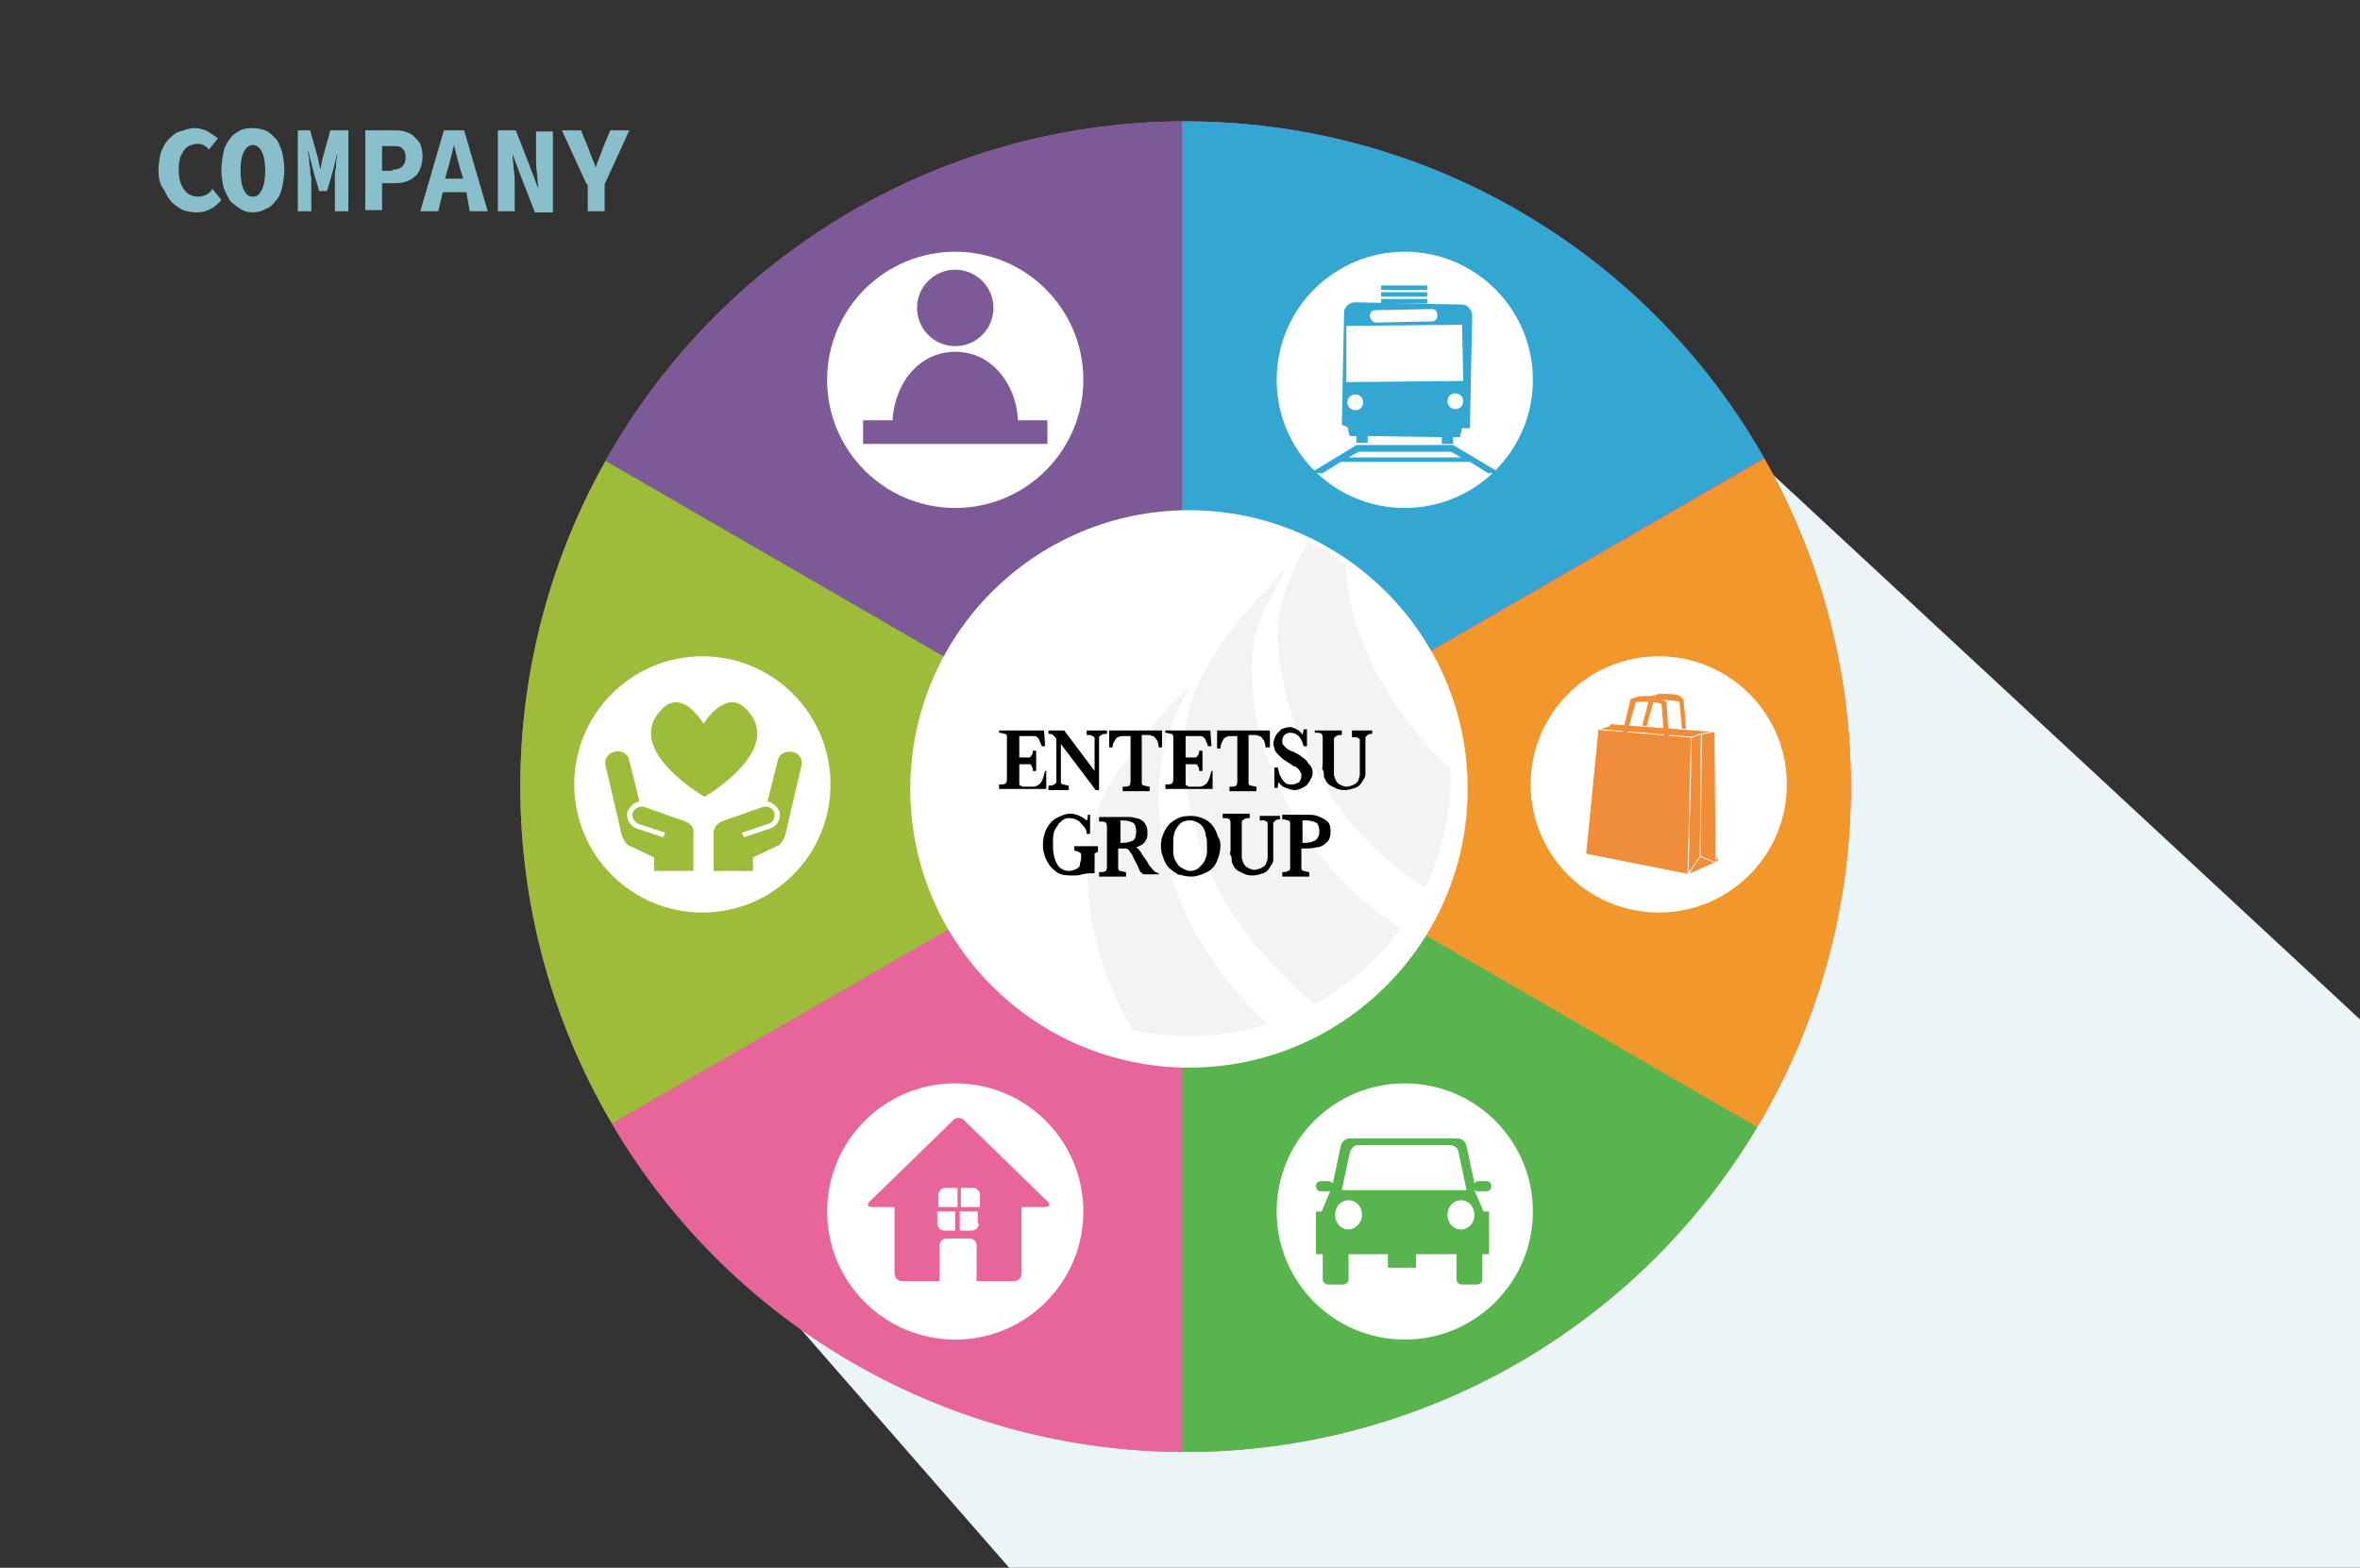 <?xml version="1.0" encoding="utf-8"?>
<!-- Generator: Adobe Illustrator 26.1.0, SVG Export Plug-In . SVG Version: 6.00 Build 0)  -->
<svg version="1.1" id="小グラフ_x3000_ポータルTOP"
	 xmlns="http://www.w3.org/2000/svg" xmlns:xlink="http://www.w3.org/1999/xlink" x="0px" y="0px" viewBox="0 0 210 139.5"
	 style="enable-background:new 0 0 210 139.5;" xml:space="preserve">
<rect x="0" y="0" width="210" height="139.5" fill="#333333" stroke="none"/>
<style type="text/css">
	.st0{fill:#EBF5F5;}
	.st1{clip-path:url(#SVGID_00000149352005594229675790000010307520205665038229_);}
	.st2{fill:#7C5A98;}
	.st3{fill:#9CBC3A;}
	.st4{fill:#E76598;}
	.st5{fill:#58B44D;}
	.st6{fill:#F2972C;}
	.st7{fill:#33A6D1;}
	.st8{fill:#FFFFFF;}
	.st9{opacity:5.000000e-02;clip-path:url(#SVGID_00000150073497502358085570000003908959877826280609_);}
	.st10{fill:#89BFCA;}
	.st11{fill:#F08D38;}
	.st12{fill:#F08D38;stroke:#FFFFFF;stroke-width:7.592611e-02;stroke-miterlimit:10;}
</style>
<polygon class="st0" points="89.8,139.5 58,103.1 150.5,35.5 210.1,90.8 210,139.5 "/>
<g>
	<defs>
		<circle id="SVGID_1_" cx="105.5" cy="70" r="59.2"/>
	</defs>
	<use xlink:href="#SVGID_1_"  style="overflow:visible;fill:#E76598;"/>
	<clipPath id="SVGID_00000127040789955331135030000011995693470932255136_">
		<use xlink:href="#SVGID_1_"  style="overflow:visible;"/>
	</clipPath>
	<g>
		<g style="clip-path:url(#SVGID_00000127040789955331135030000011995693470932255136_);">
			<g>
				<g>
					<path class="st2" d="M105.2,70.7L50.4,39.1C62,18.9,81.9,7.4,105.2,7.4V70.7z"/>
				</g>
			</g>
			<g>
				<g>
					<path class="st3" d="M105.2,70.7l-54.8,31.6c-11.6-20.2-11.6-43.1,0-63.3L105.2,70.7z"/>
				</g>
			</g>
			<g>
				<g>
					<path class="st4" d="M105.2,70.7V134c-23.3,0-43.2-11.5-54.8-31.6L105.2,70.7z"/>
				</g>
			</g>
			<g>
				<g>
					<path class="st5" d="M105.2,70.7l54.8,31.6c-11.6,20.2-31.5,31.6-54.8,31.6V70.7z"/>
				</g>
			</g>
			<g>
				<g>
					<path class="st6" d="M105.2,70.7L160,39.1c11.6,20.2,11.6,43.1,0,63.3L105.2,70.7z"/>
				</g>
			</g>
			<g>
				<g>
					<path class="st7" d="M105.2,70.7V7.4c23.3,0,43.2,11.5,54.8,31.6L105.2,70.7z"/>
				</g>
			</g>
		</g>
		<g style="clip-path:url(#SVGID_00000127040789955331135030000011995693470932255136_);">
			<g>
			</g>
			<g>
			</g>
			<g>
			</g>
			<g>
			</g>
			<g>
			</g>
			<g>
			</g>
		</g>
	</g>
</g>
<g>
	<circle class="st8" cx="105.8" cy="70.2" r="24.8"/>
	<g>
		<defs>
			<circle id="SVGID_00000067208818328191864760000011336883021574294441_" cx="105.8" cy="68.9" r="23.3"/>
		</defs>
		<clipPath id="SVGID_00000062877096817948806940000016079754080873497996_">
			<use xlink:href="#SVGID_00000067208818328191864760000011336883021574294441_"  style="overflow:visible;"/>
		</clipPath>
		<g id="XMLID_1_" style="opacity:5.000000e-02;clip-path:url(#SVGID_00000062877096817948806940000016079754080873497996_);">
			<g id="XMLID_8_">
				<path id="XMLID_15_" d="M93.5,125.5v-16.4h3.2c0,0,4.1,0.1,4.1,4.4v12h-1.6v-11.4c0,0,0.4-3.2-2.6-3.4h-1.4v14.8H93.5z"/>
				<path id="XMLID_14_" d="M106,108.8v12.7c0,0-0.3,4.3,6.2,4.2V124c0,0-4.8,0.6-4.6-3.4v-8.1h4.4v-1.6h-4.3v-2.1H106z"/>
				<path id="XMLID_13_" d="M117.3,116.8l1.3,1.1l6.7-7.9c0,0-4-2.6-7.3,0.5c0,0-2.6,2-3,6c0,0-0.5,5,2.7,7.8c0,0,2.8,2.6,6.2,1.2
					V124c0,0-3.5,1.2-6.1-2.1c0,0-2.6-3.9-0.2-8.3c0,0,1.8-3.7,5-3.1L117.3,116.8z"/>
				<path id="XMLID_12_" d="M128.6,108.7v12.1c0,0-0.5,5,6.4,4.7V124c0,0-4.9,0.5-4.7-3.4v-8.3h4.3l0-1.6h-4.3v-2H128.6z"/>
				<path id="XMLID_11_" d="M149.2,108.8v12.1c0,0-0.1,4.3,4.3,4.4h3v-16.5h-1.7v14.8h-1.1c0,0-2.8,0.1-2.8-2.8v-12.1H149.2z"/>
				<path id="XMLID_10_" d="M143.1,108.9l0.2,1.5c0,0-5.6,1.4,0.4,6.6c0,0,4.7,4.3,1,7.9c0,0-1.9,1.9-5.5,0.1v-1.8
					c0,0,4.1,2.8,5.2-1c0,0,0.6-2-2.5-4.8c0,0-3.9-3.2-2.2-6.2C139.6,111.2,140.7,109,143.1,108.9z"/>
				<path id="XMLID_9_" d="M81.9,116.8l1.3,1.1l6.7-7.9c0,0-3.9-2.6-7.3,0.5c0,0-2.6,2-3,6c0,0-0.5,5,2.7,7.8c0,0,2.8,2.6,6.2,1.2
					V124c0,0-3.5,1.2-6.1-2.1c0,0-2.6-3.9-0.2-8.3c0,0,1.8-3.7,5-3.1L81.9,116.8z"/>
			</g>
			<g id="XMLID_2_">
				<path id="XMLID_7_" d="M124.3,51.1"/>
				<path id="XMLID_6_" d="M113.8,58.4c-0.9-7.4,4.4-12.8,8.9-17.8c-5.3,7.1-2.8,16.2,2.1,23c3.2,4.5,7.3,7.5,12.1,9.8
					c-2,2.6-4.1,5-6.4,7.4C121.4,77.2,115,68.2,113.8,58.4z"/>
				<path id="XMLID_5_" d="M106.5,74.3c-1.3-4.7-1.9-9.8,0.4-14.1c1.9-3.7,4.7-6.6,7.5-9.6c-1.1,2.4-2.7,4.5-2.9,7.2
					c-0.5,5.1,1,9.9,3.4,14.4c2.9,5.3,7.3,9.4,12.7,12.1c-2.1,2.4-4.1,4.9-6.4,7.2c-3.8-1.2-6.7-4.1-9.2-7.1
					C109.4,81.4,107.6,78.1,106.5,74.3z"/>
				<path id="XMLID_4_" d="M98.9,87.9c-1.7-4.1-2.5-8.5-1.9-12.9c0.3-2.4,1.1-4.4,2.5-6.3c2-2.9,3.9-5.5,6.5-7.7
					c-7.6,11.9,0.9,27.9,12.3,33.9c-2.1,2.5-4.1,5-6.4,7.2C105.9,99.4,101.4,93.9,98.9,87.9z"/>
				<path id="XMLID_3_" d="M139.3,32.6c-7.2-2.9-20.5,5.2-15,18.6L139.3,32.6z"/>
			</g>
		</g>
	</g>
</g>
<g>
	<path d="M93.1,68.5l0,1.7h-4.2v-0.4c0.3,0,0.5,0,0.6-0.1s0.1-0.3,0.1-0.5v-3.3c0-0.2,0-0.3,0-0.4c0-0.1-0.1-0.2-0.2-0.2
		s-0.3-0.1-0.5-0.1V65h4l0.1,1.4h-0.3c-0.1-0.3-0.2-0.5-0.3-0.7c-0.1-0.1-0.2-0.2-0.3-0.2s-0.3,0-0.5,0h-0.9v1.9h0.5
		c0.2,0,0.3,0,0.4,0s0.1-0.1,0.2-0.2s0.1-0.2,0.1-0.4h0.3v1.8h-0.3c0-0.2,0-0.3-0.1-0.4c0-0.1-0.1-0.2-0.2-0.2s-0.2,0-0.4,0h-0.5
		v1.2c0,0.2,0,0.4,0,0.5c0,0.1,0,0.2,0.1,0.2s0.1,0.1,0.2,0.1s0.2,0,0.4,0h0.4c0.2,0,0.3,0,0.5-0.1s0.3-0.2,0.4-0.4s0.2-0.5,0.3-0.9
		H93.1z"/>
	<path d="M98.5,65.3c-0.2,0-0.4,0-0.5,0.1s-0.2,0.1-0.2,0.2s0,0.3,0,0.5v4.2h-0.3l-3.1-4.1v2.9c0,0.2,0,0.4,0,0.5s0.1,0.2,0.2,0.2
		s0.3,0.1,0.5,0.1v0.4h-1.8v-0.4c0.2,0,0.4,0,0.5-0.1c0.1-0.1,0.2-0.1,0.2-0.2c0-0.1,0-0.3,0-0.5v-2.7c0-0.2,0-0.4,0-0.5
		c0-0.1,0-0.2-0.1-0.3s-0.1-0.1-0.2-0.2c-0.1-0.1-0.2-0.1-0.4-0.1V65h1.4l2.7,3.6v-2.4c0-0.2,0-0.3,0-0.5c0-0.1-0.1-0.2-0.2-0.2
		c-0.1-0.1-0.3-0.1-0.5-0.1V65h1.8V65.3z"/>
	<path d="M103.4,66.5h-0.3c0-0.3-0.1-0.6-0.2-0.7s-0.2-0.3-0.3-0.3c-0.1,0-0.2-0.1-0.4-0.1h-0.6v3.9c0,0.2,0,0.3,0,0.4
		s0.1,0.2,0.2,0.2c0.1,0,0.3,0.1,0.5,0.1v0.4h-2.4v-0.4c0.3,0,0.5,0,0.6-0.1c0.1-0.1,0.1-0.3,0.1-0.5v-3.9H100c-0.2,0-0.4,0-0.5,0.1
		c-0.1,0-0.2,0.1-0.3,0.3S99,66.1,99,66.5h-0.3V65h4.7V66.5z"/>
	<path d="M107.9,68.5l0,1.7h-4.2v-0.4c0.3,0,0.5,0,0.6-0.1s0.1-0.3,0.1-0.5v-3.3c0-0.2,0-0.3,0-0.4c0-0.1-0.1-0.2-0.2-0.2
		s-0.3-0.1-0.5-0.1V65h4l0.1,1.4h-0.3c-0.1-0.3-0.2-0.5-0.3-0.7c-0.1-0.1-0.2-0.2-0.3-0.2s-0.3,0-0.5,0h-0.9v1.9h0.5
		c0.2,0,0.3,0,0.4,0s0.1-0.1,0.2-0.2s0.1-0.2,0.1-0.4h0.3v1.8h-0.3c0-0.2,0-0.3-0.1-0.4c0-0.1-0.1-0.2-0.2-0.2s-0.2,0-0.4,0h-0.5
		v1.2c0,0.2,0,0.4,0,0.5c0,0.1,0,0.2,0.1,0.2s0.1,0.1,0.2,0.1s0.2,0,0.4,0h0.4c0.2,0,0.3,0,0.5-0.1s0.3-0.2,0.4-0.4s0.2-0.5,0.3-0.9
		H107.9z"/>
	<path d="M112.9,66.5h-0.3c0-0.3-0.1-0.6-0.2-0.7s-0.2-0.3-0.3-0.3c-0.1,0-0.2-0.1-0.4-0.1h-0.6v3.9c0,0.2,0,0.3,0,0.4
		s0.1,0.2,0.2,0.2c0.1,0,0.3,0.1,0.5,0.1v0.4h-2.4v-0.4c0.3,0,0.5,0,0.6-0.1c0.1-0.1,0.1-0.3,0.1-0.5v-3.9h-0.5
		c-0.2,0-0.4,0-0.5,0.1c-0.1,0-0.2,0.1-0.3,0.3s-0.2,0.4-0.2,0.7h-0.3V65h4.7V66.5z"/>
	<path d="M116.8,68.7c0,0.2,0,0.3-0.1,0.5s-0.2,0.4-0.3,0.5c-0.1,0.2-0.3,0.3-0.5,0.4c-0.2,0.1-0.4,0.2-0.7,0.2
		c-0.3,0-0.5-0.1-0.8-0.2s-0.5-0.3-0.6-0.5c-0.1,0.2-0.1,0.4-0.1,0.5h-0.3v-1.8h0.3c0.1,0.3,0.1,0.5,0.2,0.7s0.2,0.4,0.4,0.6
		s0.4,0.2,0.7,0.2c0.2,0,0.4-0.1,0.6-0.2c0.1-0.1,0.2-0.3,0.2-0.6c0-0.1,0-0.2-0.1-0.3c0-0.1-0.1-0.2-0.2-0.3
		c-0.1-0.1-0.2-0.2-0.3-0.2s-0.3-0.2-0.5-0.3c-0.3-0.2-0.5-0.3-0.7-0.5s-0.3-0.3-0.4-0.4s-0.2-0.3-0.2-0.4s-0.1-0.3-0.1-0.4
		c0-0.2,0.1-0.5,0.2-0.7c0.1-0.2,0.3-0.4,0.5-0.6c0.2-0.1,0.5-0.2,0.8-0.2c0.2,0,0.4,0.1,0.6,0.2c0.2,0.1,0.4,0.3,0.5,0.5
		c0-0.1,0.1-0.3,0.1-0.5h0.3v1.5h-0.3c-0.2-0.8-0.6-1.2-1.2-1.2c-0.2,0-0.4,0.1-0.5,0.2s-0.2,0.3-0.2,0.5c0,0.2,0,0.3,0.1,0.4
		s0.2,0.2,0.3,0.3s0.3,0.2,0.6,0.3c0.4,0.2,0.6,0.3,0.8,0.5c0.2,0.1,0.4,0.3,0.5,0.5C116.7,68.2,116.8,68.4,116.8,68.7z"/>
	<path d="M122.2,65.3c-0.2,0-0.4,0-0.5,0.1s-0.1,0.1-0.2,0.2c0,0.1,0,0.3,0,0.5v2c0,0.4,0,0.6,0,0.8s-0.1,0.4-0.2,0.5
		c-0.2,0.4-0.4,0.6-0.7,0.7s-0.6,0.2-0.9,0.2c-0.2,0-0.4,0-0.7-0.1c-0.2-0.1-0.4-0.2-0.6-0.3s-0.4-0.3-0.5-0.6
		c-0.1-0.1-0.1-0.3-0.1-0.4c0-0.1,0-0.3-0.1-0.4s0-0.3,0-0.5l0-2.2c0-0.2,0-0.4-0.1-0.5s-0.3-0.1-0.6-0.1V65h2.4v0.4
		c-0.2,0-0.4,0-0.5,0.1s-0.2,0.1-0.2,0.2c0,0.1,0,0.2,0,0.4v2.2c0,0.2,0,0.4,0,0.6c0,0.2,0.1,0.3,0.1,0.4c0.1,0.2,0.2,0.4,0.4,0.5
		c0.2,0.1,0.4,0.2,0.6,0.2c0.2,0,0.5-0.1,0.7-0.2c0.2-0.1,0.4-0.3,0.4-0.5c0.1-0.2,0.1-0.3,0.1-0.5c0-0.2,0-0.4,0-0.6v-1.9
		c0-0.2,0-0.3,0-0.4s0-0.2-0.1-0.2s-0.1-0.1-0.2-0.1c-0.1,0-0.2,0-0.4,0V65h1.8V65.3z"/>
	<path d="M97.8,75.8c-0.1,0-0.2,0-0.3,0.1c-0.1,0-0.1,0.1-0.1,0.2c0,0.1,0,0.2,0,0.4v1.2c-0.3,0-0.7,0-1.1,0.1
		c-0.3,0.1-0.5,0.1-0.6,0.1s-0.3,0-0.5,0c-0.5,0-1-0.1-1.3-0.4c-0.4-0.3-0.6-0.6-0.8-1c-0.2-0.4-0.3-0.9-0.3-1.3
		c0-0.5,0.1-1,0.3-1.4s0.5-0.8,0.9-1s0.8-0.4,1.2-0.4c0.5,0,1,0.2,1.5,0.6c0.1-0.1,0.1-0.3,0.1-0.5H97l0,1.7h-0.3
		c0-0.3-0.1-0.5-0.3-0.7s-0.3-0.4-0.5-0.5c-0.2-0.1-0.4-0.2-0.7-0.2c-0.2,0-0.4,0-0.5,0.1c-0.2,0.1-0.3,0.2-0.5,0.4
		c-0.1,0.2-0.3,0.4-0.4,0.7s-0.1,0.7-0.1,1.1c0,0.4,0,0.7,0.1,1.1s0.2,0.6,0.4,0.9c0.2,0.2,0.5,0.4,0.9,0.4c0.3,0,0.5-0.1,0.7-0.2
		c0.2-0.1,0.3-0.2,0.3-0.4s0.1-0.3,0.1-0.5c0-0.2,0-0.3,0-0.4s-0.1-0.1-0.2-0.2c-0.1,0-0.2-0.1-0.4-0.1v-0.4h2.1V75.8z"/>
	<path d="M103,77.8h-1.3c0-0.1-0.1-0.1-0.2-0.2c-0.1-0.1-0.1-0.2-0.2-0.4s-0.1-0.3-0.2-0.4l-0.3-0.6c-0.1-0.3-0.3-0.4-0.3-0.5
		c-0.1-0.1-0.2-0.2-0.3-0.2c-0.1,0-0.3,0-0.5,0h-0.2v1.4c0,0.1,0,0.3,0,0.4s0.1,0.2,0.2,0.2c0.1,0,0.3,0.1,0.5,0.1v0.4h-2.4v-0.4
		c0.3,0,0.5,0,0.6-0.1s0.1-0.3,0.1-0.5v-3.3c0-0.2,0-0.4-0.1-0.5c-0.1-0.1-0.3-0.1-0.6-0.1v-0.4l1.1,0c0.1,0,0.2,0,0.3,0
		c0.1,0,0.2,0,0.3,0c0.1,0,0.2,0,0.4,0c0.2,0,0.5,0,0.7,0s0.4,0.1,0.5,0.1c0.2,0,0.3,0.1,0.5,0.2s0.3,0.3,0.4,0.5s0.1,0.4,0.1,0.7
		c0,0.2,0,0.3-0.1,0.5s-0.2,0.3-0.3,0.4s-0.4,0.2-0.6,0.3c0.2,0.1,0.3,0.3,0.4,0.4c0.1,0.2,0.3,0.5,0.6,0.9c0.1,0.3,0.3,0.4,0.4,0.6
		c0.1,0.1,0.2,0.2,0.3,0.3c0.1,0,0.2,0.1,0.3,0.1V77.8z M101.1,74c0-0.4-0.1-0.7-0.3-0.8c-0.2-0.1-0.5-0.2-0.9-0.2
		c-0.1,0-0.1,0-0.1,0s-0.1,0-0.1,0V75h0.2c0.4,0,0.7-0.1,0.9-0.2S101.1,74.4,101.1,74z"/>
	<path d="M108.6,75.2c0,0.5-0.1,0.9-0.3,1.4s-0.5,0.8-0.9,1s-0.9,0.4-1.4,0.4c-0.4,0-0.8-0.1-1.2-0.2c-0.3-0.2-0.6-0.4-0.8-0.6
		s-0.4-0.6-0.5-0.9s-0.2-0.6-0.2-1c0-0.5,0.1-0.9,0.3-1.3s0.5-0.8,0.9-1c0.4-0.3,0.9-0.4,1.4-0.4c0.5,0,0.9,0.1,1.3,0.3
		s0.6,0.4,0.8,0.7s0.3,0.6,0.4,0.9C108.5,74.6,108.6,74.9,108.6,75.2z M107.4,75.2c0-0.3,0-0.6-0.1-0.8c0-0.3-0.1-0.5-0.2-0.7
		c-0.1-0.2-0.3-0.4-0.5-0.5s-0.4-0.2-0.7-0.2c-0.4,0-0.7,0.1-0.9,0.3c-0.2,0.2-0.4,0.5-0.5,0.8s-0.1,0.7-0.1,1.1c0,0.2,0,0.4,0,0.7
		c0,0.2,0.1,0.5,0.2,0.7c0.1,0.2,0.3,0.5,0.5,0.6s0.5,0.3,0.8,0.3c0.3,0,0.6-0.1,0.8-0.3c0.2-0.2,0.4-0.4,0.5-0.6
		c0.1-0.3,0.2-0.5,0.2-0.7S107.4,75.4,107.4,75.2z"/>
	<path d="M114,72.9c-0.2,0-0.4,0-0.5,0.1s-0.1,0.1-0.2,0.2c0,0.1,0,0.3,0,0.5v2c0,0.4,0,0.6,0,0.8s-0.1,0.4-0.2,0.5
		c-0.2,0.4-0.4,0.6-0.7,0.7s-0.6,0.2-0.9,0.2c-0.2,0-0.4,0-0.7-0.1c-0.2-0.1-0.4-0.2-0.6-0.3s-0.4-0.3-0.5-0.6
		c-0.1-0.1-0.1-0.3-0.1-0.4c0-0.1,0-0.3-0.1-0.4s0-0.3,0-0.5l0-2.2c0-0.2,0-0.4-0.1-0.5s-0.3-0.1-0.6-0.1v-0.4h2.4v0.4
		c-0.2,0-0.4,0-0.5,0.1s-0.2,0.1-0.2,0.2c0,0.1,0,0.2,0,0.4v2.2c0,0.2,0,0.4,0,0.6c0,0.2,0.1,0.3,0.1,0.4c0.1,0.2,0.2,0.4,0.4,0.5
		c0.2,0.1,0.4,0.2,0.6,0.2c0.2,0,0.5-0.1,0.7-0.2c0.2-0.1,0.4-0.3,0.4-0.5c0.1-0.2,0.1-0.3,0.1-0.5c0-0.2,0-0.4,0-0.6v-1.9
		c0-0.2,0-0.3,0-0.4s0-0.2-0.1-0.2s-0.1-0.1-0.2-0.1c-0.1,0-0.2,0-0.4,0v-0.4h1.8V72.9z"/>
	<path d="M118.4,74c0,0.4-0.1,0.8-0.4,1c-0.2,0.2-0.5,0.4-0.9,0.4c-0.3,0.1-0.7,0.1-1,0.1h-0.3v1.4c0,0.2,0,0.3,0,0.4
		s0.1,0.2,0.2,0.2c0.1,0,0.3,0.1,0.5,0.1v0.4h-2.4v-0.4c0.2,0,0.4,0,0.5-0.1c0.1,0,0.2-0.1,0.2-0.2s0-0.2,0-0.4v-3.3
		c0-0.2,0-0.3,0-0.4c0-0.1-0.1-0.2-0.2-0.2s-0.2-0.1-0.5-0.1v-0.4l1.4,0c0.1,0,0.1,0,0.2,0s0.1,0,0.2,0c0,0,0.1,0,0.2,0
		c0.1,0,0.2,0,0.3,0c0.3,0,0.5,0,0.8,0.1s0.5,0.2,0.8,0.4S118.4,73.5,118.4,74z M117.4,74c0-0.4-0.1-0.7-0.3-0.8
		c-0.2-0.1-0.5-0.2-0.9-0.2c-0.1,0-0.2,0-0.3,0V75h0.3c0.3,0,0.6-0.1,0.8-0.2S117.4,74.4,117.4,74z"/>
</g>
<g>
	<path class="st10" d="M14.1,15.2c0-0.6,0.1-1.1,0.2-1.6c0.2-0.5,0.4-0.9,0.7-1.2c0.3-0.3,0.6-0.6,1-0.7s0.8-0.3,1.3-0.3
		c0.4,0,0.8,0.1,1.2,0.3c0.3,0.2,0.6,0.4,0.9,0.6l-0.8,1c-0.2-0.2-0.3-0.3-0.5-0.4c-0.2-0.1-0.4-0.1-0.6-0.1c-0.2,0-0.5,0.1-0.7,0.2
		c-0.2,0.1-0.4,0.3-0.5,0.5c-0.1,0.2-0.3,0.4-0.3,0.7c-0.1,0.3-0.1,0.6-0.1,1c0,0.7,0.2,1.3,0.5,1.7c0.3,0.4,0.7,0.6,1.3,0.6
		c0.2,0,0.5-0.1,0.7-0.2c0.2-0.1,0.4-0.3,0.5-0.5l0.8,1c-0.6,0.7-1.3,1.1-2.2,1.1c-0.4,0-0.9-0.1-1.2-0.2c-0.4-0.2-0.7-0.4-1-0.7
		c-0.3-0.3-0.5-0.7-0.7-1.1C14.2,16.4,14.1,15.8,14.1,15.2z"/>
	<path class="st10" d="M22.5,18.9c-0.4,0-0.8-0.1-1.1-0.3c-0.3-0.2-0.6-0.4-0.9-0.7c-0.2-0.3-0.4-0.7-0.6-1.2
		c-0.1-0.5-0.2-1-0.2-1.6s0.1-1.1,0.2-1.6c0.1-0.5,0.3-0.8,0.6-1.2c0.2-0.3,0.5-0.5,0.9-0.7s0.7-0.2,1.1-0.2s0.8,0.1,1.1,0.2
		s0.6,0.4,0.9,0.7s0.4,0.7,0.6,1.2c0.1,0.5,0.2,1,0.2,1.6c0,0.6-0.1,1.1-0.2,1.6c-0.1,0.5-0.3,0.9-0.6,1.2c-0.2,0.3-0.5,0.6-0.9,0.7
		C23.3,18.8,22.9,18.9,22.5,18.9z M22.5,17.5c0.4,0,0.6-0.2,0.8-0.6s0.3-1,0.3-1.7c0-0.7-0.1-1.3-0.3-1.7s-0.5-0.6-0.8-0.6
		s-0.6,0.2-0.8,0.6s-0.3,1-0.3,1.7c0,0.7,0.1,1.3,0.3,1.7S22.1,17.5,22.5,17.5z"/>
	<path class="st10" d="M26.1,11.6h1.5l0.7,2.5l0.2,1h0l0.2-1l0.7-2.5H31v7.2h-1.2v-2.3c0-0.2,0-0.4,0-0.7c0-0.3,0-0.6,0.1-0.9
		c0-0.3,0-0.6,0.1-0.9c0-0.3,0-0.5,0.1-0.7h0l-0.5,2l-0.5,1.7h-0.7l-0.5-1.7l-0.5-2h0c0,0.2,0,0.4,0.1,0.7c0,0.3,0,0.6,0.1,0.9
		c0,0.3,0,0.6,0.1,0.9c0,0.3,0,0.5,0,0.7v2.3h-1.2V11.6z"/>
	<path class="st10" d="M32.5,11.6H35c0.4,0,0.7,0,1,0.1c0.3,0.1,0.6,0.2,0.8,0.4s0.4,0.4,0.6,0.7c0.1,0.3,0.2,0.7,0.2,1.1
		c0,0.4-0.1,0.8-0.2,1.1c-0.1,0.3-0.3,0.6-0.6,0.8c-0.2,0.2-0.5,0.3-0.8,0.4c-0.3,0.1-0.7,0.1-1,0.1h-1v2.4h-1.5V11.6z M34.9,15.1
		c0.8,0,1.2-0.4,1.2-1.1c0-0.4-0.1-0.6-0.3-0.8c-0.2-0.2-0.5-0.2-0.9-0.2H34v2.2H34.9z"/>
	<path class="st10" d="M41.5,17.1h-2.1L39,18.8h-1.6l2.1-7.2h1.8l2.1,7.2h-1.6L41.5,17.1z M41.2,15.8L41,15.2
		c-0.1-0.4-0.2-0.7-0.3-1.1c-0.1-0.4-0.2-0.8-0.3-1.2h0c-0.1,0.4-0.2,0.8-0.3,1.2s-0.2,0.8-0.3,1.1l-0.2,0.7H41.2z"/>
	<path class="st10" d="M44.3,11.6h1.6l1.4,3.6l0.6,1.6h0c0-0.4-0.1-0.8-0.1-1.3c-0.1-0.5-0.1-0.9-0.1-1.3v-2.5h1.5v7.2h-1.6
		l-1.4-3.6l-0.6-1.6h0c0,0.4,0.1,0.8,0.1,1.3c0.1,0.5,0.1,0.9,0.1,1.3v2.5h-1.5V11.6z"/>
	<path class="st10" d="M52.2,16.4L50,11.6h1.7l0.7,1.7c0.1,0.3,0.2,0.6,0.3,0.8s0.2,0.5,0.3,0.8h0c0.1-0.3,0.2-0.6,0.3-0.8
		s0.2-0.5,0.3-0.8l0.7-1.7H56l-2.2,4.8v2.4h-1.5V16.4z"/>
</g>
<g>
	<circle class="st8" cx="125" cy="107.8" r="11.4"/>
</g>
<g>
	<circle class="st8" cx="85" cy="107.8" r="11.4"/>
</g>
<g>
	<circle class="st8" cx="125" cy="33.8" r="11.4"/>
</g>
<g>
	<circle class="st8" cx="147.6" cy="69.8" r="11.4"/>
</g>
<g>
	<circle class="st8" cx="62.5" cy="69.8" r="11.4"/>
</g>
<g>
	<circle class="st8" cx="85" cy="33.8" r="11.4"/>
</g>
<g>
	<g>
		<path class="st7" d="M119.9,38l0.2,0.8l0.6,0l0,0.6l1,0l0-0.6l6.6,0.1l0,0.6l1,0l0-0.6l0.6,0l0.2-0.8l0.7,0c0-0.1,0-0.1,0-0.2
			l0.2-9.8c0-0.5-0.4-1-0.9-1l-9.5-0.2c-0.5,0-1,0.4-1,0.9l-0.2,9.8c0,0.1,0,0.1,0,0.2L119.9,38z M129.5,36.4
			c-0.4,0-0.7-0.3-0.7-0.7c0-0.4,0.3-0.7,0.7-0.7c0.4,0,0.7,0.3,0.7,0.7C130.2,36.1,129.9,36.4,129.5,36.4z M121.9,28.1
			c0-0.3,0.2-0.5,0.5-0.5l5-0.1c0.3,0,0.5,0.2,0.5,0.5l0,0.1c0,0.3-0.2,0.5-0.5,0.5l-5,0.1C122.2,28.7,121.9,28.4,121.9,28.1
			L121.9,28.1z M119.8,29l10.3-0.1l0.1,5L119.8,34L119.8,29z M120.6,35.1c0.4,0,0.7,0.3,0.7,0.7c0,0.4-0.3,0.7-0.7,0.7
			c-0.4,0-0.7-0.3-0.7-0.7C119.9,35.4,120.2,35.1,120.6,35.1z"/>
		<path class="st7" d="M129.3,39.6h-3.2h-2.2h-3.2l-4.1,2.5v0h1.1l1.6-1h11.5l1.6,1h1.1v0L129.3,39.6z M120,40.7l0.9-0.5h3h2.2h3
			l0.9,0.5H120z"/>
		<rect x="122.9" y="26.6" class="st7" width="4.1" height="0.4"/>
		<rect x="122.9" y="26" class="st7" width="4.1" height="0.4"/>
		<rect x="122.9" y="25.4" class="st7" width="4.1" height="0.4"/>
	</g>
</g>
<g>
	<g>
		<circle class="st2" cx="85" cy="27.4" r="3.4"/>
		<path class="st2" d="M79.4,37.9c0-1.8,0.6-3.5,1.6-4.7c1-1.2,2.4-1.9,4-1.9c1.6,0,3,0.7,4,1.9c1,1.2,1.6,2.8,1.6,4.7
			c0,0-1.6,1-5.6,1S79.4,37.9,79.4,37.9z"/>
	</g>
	<path class="st2" d="M88.6,38h-0.3c-0.1,0-0.1-0.1-0.1-0.1v-2.9c0-0.1,0.1-0.1,0.1-0.1h0.3c0.1,0,0.1,0.1,0.1,0.1v2.9
		C88.8,37.9,88.7,38,88.6,38z"/>
	<path class="st2" d="M81.7,38h-0.3c-0.1,0-0.1-0.1-0.1-0.1v-2.9c0-0.1,0.1-0.1,0.1-0.1h0.3c0.1,0,0.1,0.1,0.1,0.1v2.9
		C81.8,37.9,81.8,38,81.7,38z"/>
	<rect x="76.8" y="37.4" class="st2" width="16.4" height="2.1"/>
</g>
<path class="st4" d="M93.2,106.9l-7.4-7.2c-0.3-0.3-0.8-0.3-1,0l-7.4,7.2c-0.3,0.3-0.2,0.5,0.2,0.5h2v5.9c0,0.4,0.3,0.7,0.7,0.7h3.3
	v-3.2c0-0.3,0.3-0.6,0.6-0.6h2.1c0.3,0,0.6,0.3,0.6,0.6v3.2h3.3c0.4,0,0.7-0.3,0.7-0.7v-5.9h2C93.4,107.4,93.5,107.2,93.2,106.9z
	 M85.1,109.5H84c-0.3,0-0.6-0.3-0.6-0.6v-1.1h1.6V109.5z M85.1,107.4h-1.6v-1.1c0-0.3,0.3-0.6,0.6-0.6h1.1V107.4z M87.1,108.9
	c0,0.3-0.3,0.6-0.6,0.6h-1.1v-1.7h1.6V108.9z M87.1,107.4h-1.6v-1.7h1.1c0.3,0,0.6,0.3,0.6,0.6V107.4z"/>
<g>
	<g>
		<g>
			<path class="st11" d="M149.6,62.5c-0.5-0.2-2.2-0.3-2.5-0.2l0.3-0.5c0.3-0.1,1.6-0.1,2,0.1L149.6,62.5z"/>
		</g>
		<g>
			<polygon class="st11" points="146,65.1 146.8,62 147.3,61.8 146.4,65.1 			"/>
		</g>
		<g>
			<polygon class="st11" points="150.1,65.5 149.8,62.2 149.4,61.9 149.7,65.4 			"/>
		</g>
	</g>
	<polygon class="st12" points="142.2,64.9 143.2,64.6 143.3,64.4 152.6,65.1 151.6,66.2 150.2,66 	"/>
	<polygon class="st11" points="150.6,76.1 150.4,77.7 152.9,76.6 152.2,75.1 	"/>
	<polygon class="st12" points="150.5,65.6 151.4,65.3 151.3,76.2 150.2,77.8 	"/>
	<polygon class="st12" points="151.4,65.3 152.6,65.1 152.7,76.8 151.3,76.2 	"/>
	<g>
		<g>
			<defs>
				<polygon id="SVGID_00000035505331158415804770000007594882095351691432_" points="142.2,64.9 150.5,65.6 150.2,77.8 141.1,76 
									"/>
			</defs>
			<use xlink:href="#SVGID_00000035505331158415804770000007594882095351691432_"  style="overflow:visible;fill:#F08D38;"/>
			<clipPath id="SVGID_00000064351353962871479990000007843937759973595779_">
				<use xlink:href="#SVGID_00000035505331158415804770000007594882095351691432_"  style="overflow:visible;"/>
			</clipPath>
			
				<use xlink:href="#SVGID_00000035505331158415804770000007594882095351691432_"  style="overflow:visible;fill:none;stroke:#FFFFFF;stroke-width:7.592611e-02;stroke-miterlimit:10;"/>
		</g>
	</g>
	<g>
		<g>
			<path class="st11" d="M148,62.7c-0.5-0.3-2.3-0.3-2.6-0.2l0.3-0.5c0.3-0.1,1.7-0.1,2.1,0.1L148,62.7z"/>
		</g>
		<g>
			<polygon class="st11" points="144.3,65.5 145.1,62.2 145.7,62 144.7,65.5 			"/>
		</g>
		<g>
			<polygon class="st11" points="148.5,65.9 148.3,62.5 147.8,62.1 148.1,65.8 			"/>
		</g>
	</g>
</g>
<path class="st5" d="M132.3,106c0.2,0,0.4-0.2,0.4-0.4v-0.1c0-0.2-0.2-0.4-0.4-0.4h-0.7c-0.2,0-0.3,0.1-0.4,0.2l-0.7-3.3
	c-0.1-0.4-0.4-0.7-0.8-0.7h-2.1h-5.5h-2c-0.4,0-0.7,0.3-0.8,0.7l-0.7,3.3c-0.1-0.1-0.2-0.2-0.4-0.2h-0.7c-0.2,0-0.4,0.2-0.4,0.4v0.1
	c0,0.2,0.2,0.4,0.4,0.4h0.7c0.1,0,0.2,0,0.2-0.1l-0.8,1.9h-0.5v3.8h0.6v2.2c0,0.3,0.2,0.5,0.5,0.5h1.3c0.3,0,0.5-0.2,0.5-0.5v-2.2
	h3.5v1.2h2.5v-1.2h3.6v2.2c0,0.3,0.2,0.5,0.5,0.5h1.3c0.3,0,0.5-0.2,0.5-0.5v-2.2h0.6v-3.8h-0.5l-0.8-1.9c0.1,0,0.1,0.1,0.2,0.1
	H132.3z M120,109.4c-0.7,0-1.2-0.6-1.2-1.3c0-0.7,0.5-1.3,1.2-1.3c0.7,0,1.2,0.6,1.2,1.3C121.2,108.8,120.6,109.4,120,109.4z
	 M119.4,105.9l0.7-3.3c0.1-0.4,0.4-0.7,0.7-0.7h8.3c0.3,0,0.7,0.3,0.7,0.7l0.7,3.3H119.4z M130,109.4c-0.7,0-1.2-0.6-1.2-1.3
	c0-0.7,0.5-1.3,1.2-1.3c0.7,0,1.2,0.6,1.2,1.3C131.2,108.8,130.7,109.4,130,109.4z"/>
<path id="新規_x3000_ウェルネス_00000121240103833436441490000016503852723487921577_" class="st3" d="M61,73.1L61,73.1
	l-3.7-1.3c-0.4-0.1-0.8,0.1-1,0.5c-0.1,0.4,0.1,0.8,0.5,1l2.4,0.8L59,74.5l-2.4-0.8c-0.5-0.2-0.8-0.7-0.8-1.2c0-0.1,0-0.3,0.1-0.4
	c0.2-0.4,0.6-0.7,1-0.8L56,67.7c-0.1-0.6-0.7-1-1.3-0.8c-0.6,0.1-1,0.7-0.8,1.3l1.4,6c0.1,0.4,0.4,1,0.8,1.1l2.1,1v1.2l3.5,0v-3.4
	C61.8,73.7,61.5,73.3,61,73.1z M66.3,63c-1.8-1.7-3.7,1.4-3.7,1.4S60.8,61.3,59,63c-3.8,3.6,3.7,7.9,3.7,7.9S70.1,66.6,66.3,63z
	 M70.5,66.9c-0.6-0.1-1.2,0.2-1.3,0.8l-0.9,3.6c0.4,0.1,0.8,0.4,1,0.8c0.1,0.1,0.1,0.3,0.1,0.4c0,0.5-0.3,1-0.8,1.2l-2.4,0.8
	l-0.2-0.4l2.4-0.8c0.4-0.1,0.6-0.6,0.5-1c-0.1-0.4-0.6-0.6-1-0.5l-3.7,1.3l0,0c-0.4,0.2-0.7,0.6-0.7,1v3.4l3.5,0v-1.2l2.1-1
	c0.4-0.1,0.7-0.7,0.8-1.1l1.4-6C71.5,67.6,71.1,67,70.5,66.9z"/>
</svg>
